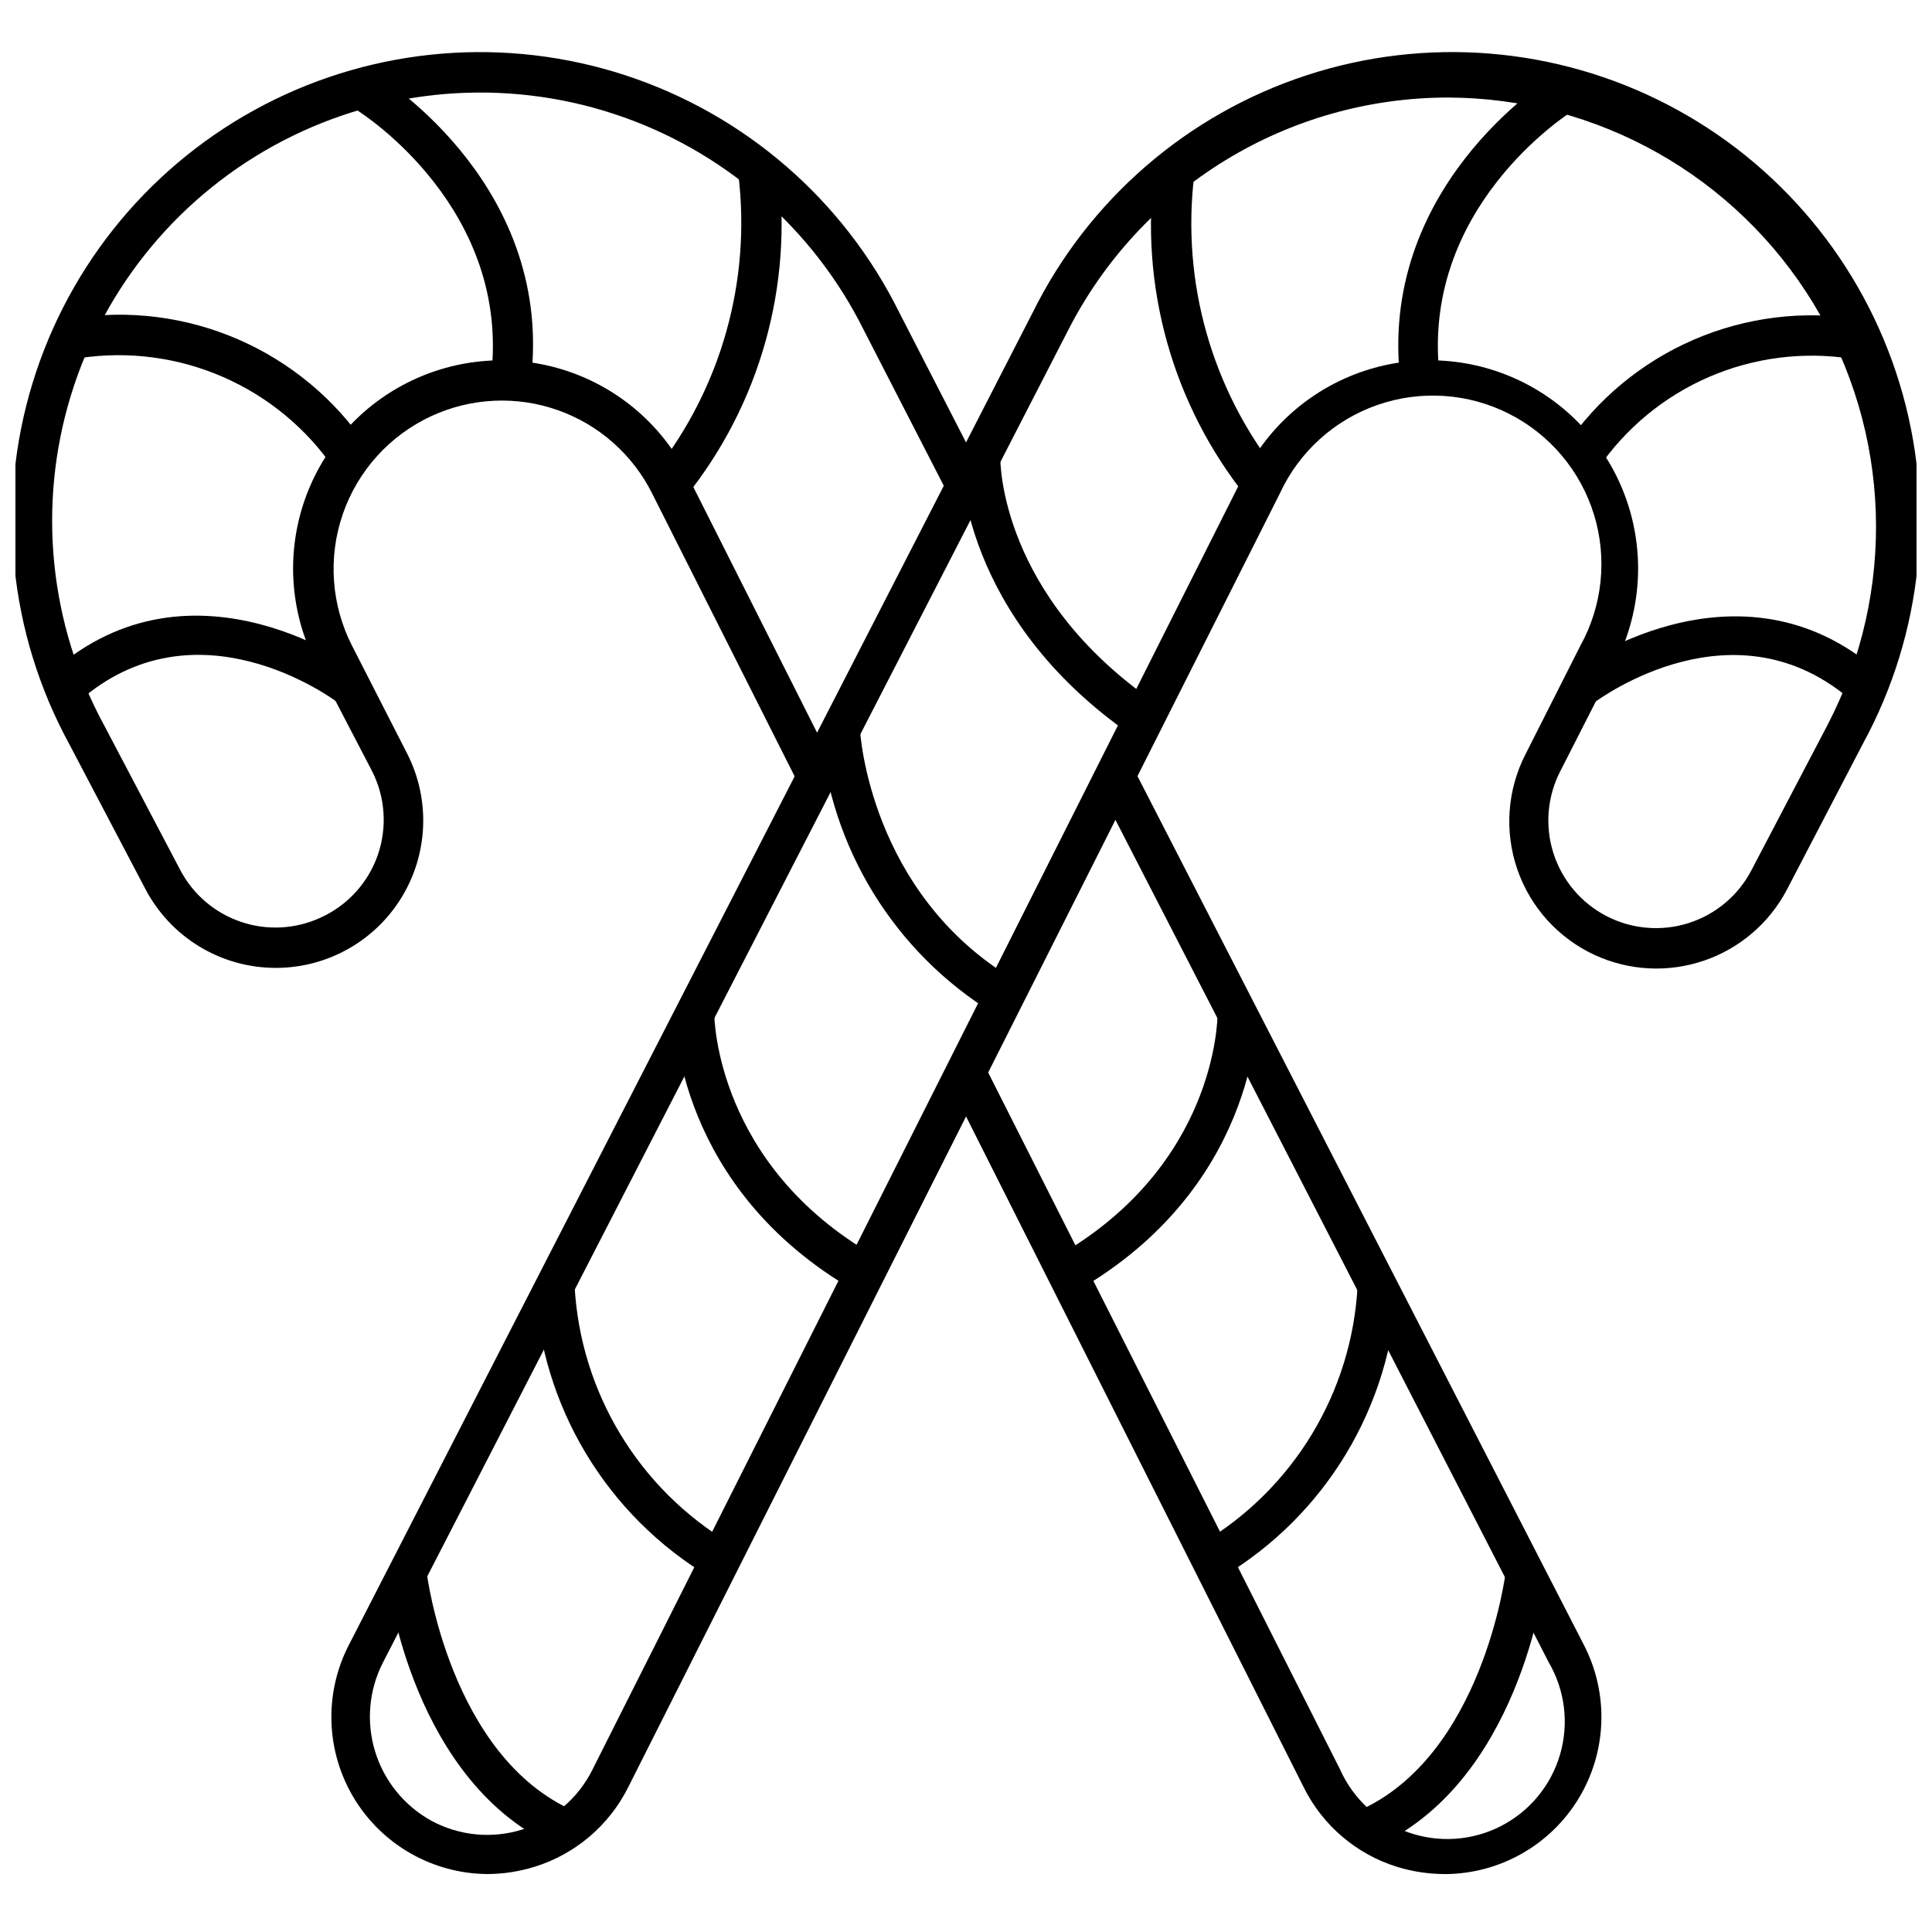 <?xml version="1.0" encoding="UTF-8"?>
<!-- Uploaded to: ICON Repo, www.iconrepo.com, Generator: ICON Repo Mixer Tools -->
<svg width="800px" height="800px" version="1.1" viewBox="144 144 512 512" xmlns="http://www.w3.org/2000/svg">
 <defs>
  <clipPath id="b">
   <path d="m231 157h420.9v484h-420.9z"/>
  </clipPath>
  <clipPath id="a">
   <path d="m148.09 157h256.91v244h-256.91z"/>
  </clipPath>
 </defs>
 <g clip-path="url(#b)">
  <path d="m273.18 640.64c-14.465-0.094-27.848-7.688-35.344-20.062-7.492-12.379-8.023-27.754-1.398-40.617l4.672 2.414-4.672-2.414 181.25-353.16c14.766-29.844 40.918-52.496 72.566-62.852 31.645-10.355 66.125-7.547 95.68 7.793 29.555 15.34 51.695 41.926 61.438 73.766 9.742 31.84 6.269 66.262-9.641 95.512l-20.207 38.793c-4.66 8.852-12.543 15.578-22.016 18.789-9.473 3.215-19.82 2.672-28.902-1.52-9.625-4.453-17.023-12.629-20.488-22.652-3.465-10.023-2.703-21.023 2.117-30.469l14.539-28.766c5.894-10.613 7.219-23.168 3.66-34.777-3.555-11.609-11.684-21.27-22.512-26.758-10.828-5.488-23.426-6.336-34.891-2.34-11.465 3.992-20.812 12.48-25.887 23.508l-172.7 342.88c-5.051 10.062-13.973 17.645-24.723 20.996-4.062 1.262-8.293 1.918-12.547 1.941zm254.48-470.79c-20.832 0.016-41.254 5.789-59.012 16.68-17.758 10.895-32.16 26.484-41.613 45.051l-181.52 352.95c-3.75 7.289-4.508 15.754-2.117 23.594 2.391 7.844 7.746 14.441 14.926 18.398 7.41 4.004 16.125 4.832 24.156 2.301s14.695-8.211 18.469-15.738l172.59-342.98c6.543-13.172 18.074-23.188 32.031-27.82 13.961-4.629 29.191-3.496 42.312 3.152 13.117 6.644 23.039 18.258 27.562 32.25 4.519 13.996 3.266 29.219-3.484 42.285l-14.438 28.344c-3.481 6.719-4.148 14.543-1.859 21.754 2.289 7.211 7.348 13.215 14.062 16.695 6.719 3.481 14.543 4.152 21.754 1.863 7.211-2.289 13.219-7.348 16.699-14.066l20.211-38.582h-0.004c18.277-35.223 16.875-77.426-3.699-111.36s-57.348-54.691-97.031-54.773z"/>
 </g>
 <path d="m566.34 330.27-6.352-8.191c0.422-0.316 44.566-33.176 82.254 0.262l-6.981 7.82c-31.184-27.766-67.242-1.047-68.922 0.109z"/>
 <path d="m567.5 268.17-8.66-5.934c8.422-12.469 20.238-22.266 34.051-28.23 13.816-5.961 29.051-7.84 43.898-5.414l-2.047 10.5v-0.004c-12.809-2.008-25.93-0.34-37.832 4.805-11.902 5.148-22.098 13.566-29.41 24.277z"/>
 <path d="m515.21 245.7c-6.559-51.648 38.426-80.258 40.367-81.465l5.562 8.922c-1.73 1.051-41.207 26.246-35.535 71.23z"/>
 <path d="m474.38 275.78c-19.625-24.488-28.438-55.906-24.41-87.027l10.5 1.785v-0.004c-3.383 28.156 4.609 56.496 22.203 78.738z"/>
 <path d="m444.09 338.98c-45.613-31.496-45.512-72.176-45.512-73.855h10.5c0 1.469 0 36.742 41.047 65.09z"/>
 <path d="m407.45 412.62c-26.391-16.172-43.488-43.953-46.035-74.797l10.5-0.422c0 0.422 2.414 43.305 40.891 66.242z"/>
 <path d="m370.55 486.06c-47.242-27.191-47.766-71.492-47.766-73.488h10.5c0 1.629 0.734 40.262 42.52 64.25z"/>
 <path d="m332.23 562.01c-27.438-16.34-44.875-45.32-46.457-77.215h10.5c1.547 28.195 17.012 53.77 41.258 68.238z"/>
 <path d="m292.02 633.66c-38.633-16.797-45.246-69.656-45.457-71.859l10.5-1.262c0 0.523 6.195 49.133 39.211 63.461z"/>
 <g clip-path="url(#a)">
  <path d="m217.02 400.5c-7.129-0.008-14.113-1.973-20.203-5.672-6.09-3.703-11.047-9.004-14.336-15.324l-20.211-38.477c-15.91-29.25-19.383-63.672-9.641-95.512 9.742-31.84 31.883-58.426 61.438-73.766s64.035-18.148 95.684-7.793c31.645 10.355 57.797 33.008 72.562 62.852l22.359 43.516-9.344 4.777-22.359-43.516c-13.535-27.289-37.473-47.992-66.426-57.449-28.953-9.461-60.496-6.883-87.531 7.152-27.035 14.035-47.293 38.348-56.215 67.473-8.926 29.125-5.766 60.613 8.766 87.387l20.207 38.422c3.402 6.473 9.164 11.391 16.09 13.734 6.93 2.348 14.492 1.938 21.129-1.137 7.078-3.211 12.535-9.176 15.105-16.512 2.566-7.34 2.019-15.406-1.512-22.332l-14.75-28.344c-6.75-13.066-8.008-28.289-3.484-42.285 4.519-13.992 14.441-25.605 27.562-32.25 13.121-6.648 28.352-7.781 42.309-3.152 13.961 4.633 25.492 14.648 32.035 27.82l38.895 77.215-9.395 4.723-38.898-77.215c-5.16-10.371-14.16-18.32-25.086-22.164-10.93-3.84-22.926-3.269-33.441 1.59-11.043 5.106-19.523 14.492-23.488 25.996-3.961 11.5-3.062 24.121 2.492 34.945l14.594 28.555c6.144 12.098 5.57 26.516-1.512 38.086-7.086 11.57-19.672 18.633-33.238 18.656z"/>
 </g>
 <path d="m526.82 640.64c-4.25-0.008-8.48-0.645-12.543-1.891-10.762-3.336-19.691-10.918-24.727-20.996l-94.219-187.18 9.344-4.723 94.484 187.13h-0.004c3.5 7.797 10.051 13.809 18.113 16.633 8.066 2.824 16.934 2.211 24.531-1.699 7.598-3.914 13.254-10.773 15.641-18.977 2.391-8.203 1.301-17.031-3.012-24.406l-119.57-232.48 9.344-4.777 119.57 232.7c6.625 12.863 6.094 28.238-1.398 40.617-7.496 12.375-20.879 19.969-35.344 20.062z"/>
 <path d="m233.65 330.27c-1.523-1.156-37.742-27.871-68.922-0.262l-6.977-7.93c37.582-33.332 81.832-0.473 82.25 0z"/>
 <path d="m232.5 268.17c-7.34-10.691-17.535-19.102-29.426-24.281-11.887-5.18-24.988-6.914-37.816-5.008l-2.047-10.5c14.867-2.363 30.102-0.434 43.91 5.562s25.617 15.812 34.039 28.293z"/>
 <path d="m284.57 245.7-10.5-1.312c5.668-44.879-33.855-70.18-35.535-71.23l5.879-8.922c1.891 1.207 46.93 29.816 40.156 81.465z"/>
 <path d="m325.62 275.78-8.137-6.668 0.004 0.004c17.59-22.242 25.582-50.582 22.203-78.738l10.5-1.785h-0.004c4.027 31.195-4.844 62.684-24.566 87.188z"/>
 <path d="m429.45 486.06-5.25-9.133c41.992-23.988 42.465-62.621 42.465-64.25h10.5c0 1.891-0.473 46.191-47.715 73.383z"/>
 <path d="m467.77 562.01-5.25-9.027c24.285-14.426 39.766-40.031 41.258-68.238h10.5c-1.551 31.93-19.02 60.949-46.508 77.266z"/>
 <path d="m507.97 633.66-4.199-9.66c33.07-14.328 39.211-62.988 39.262-63.461l10.5 1.262c-0.367 2.203-6.981 55.062-45.562 71.859z"/>
</svg>